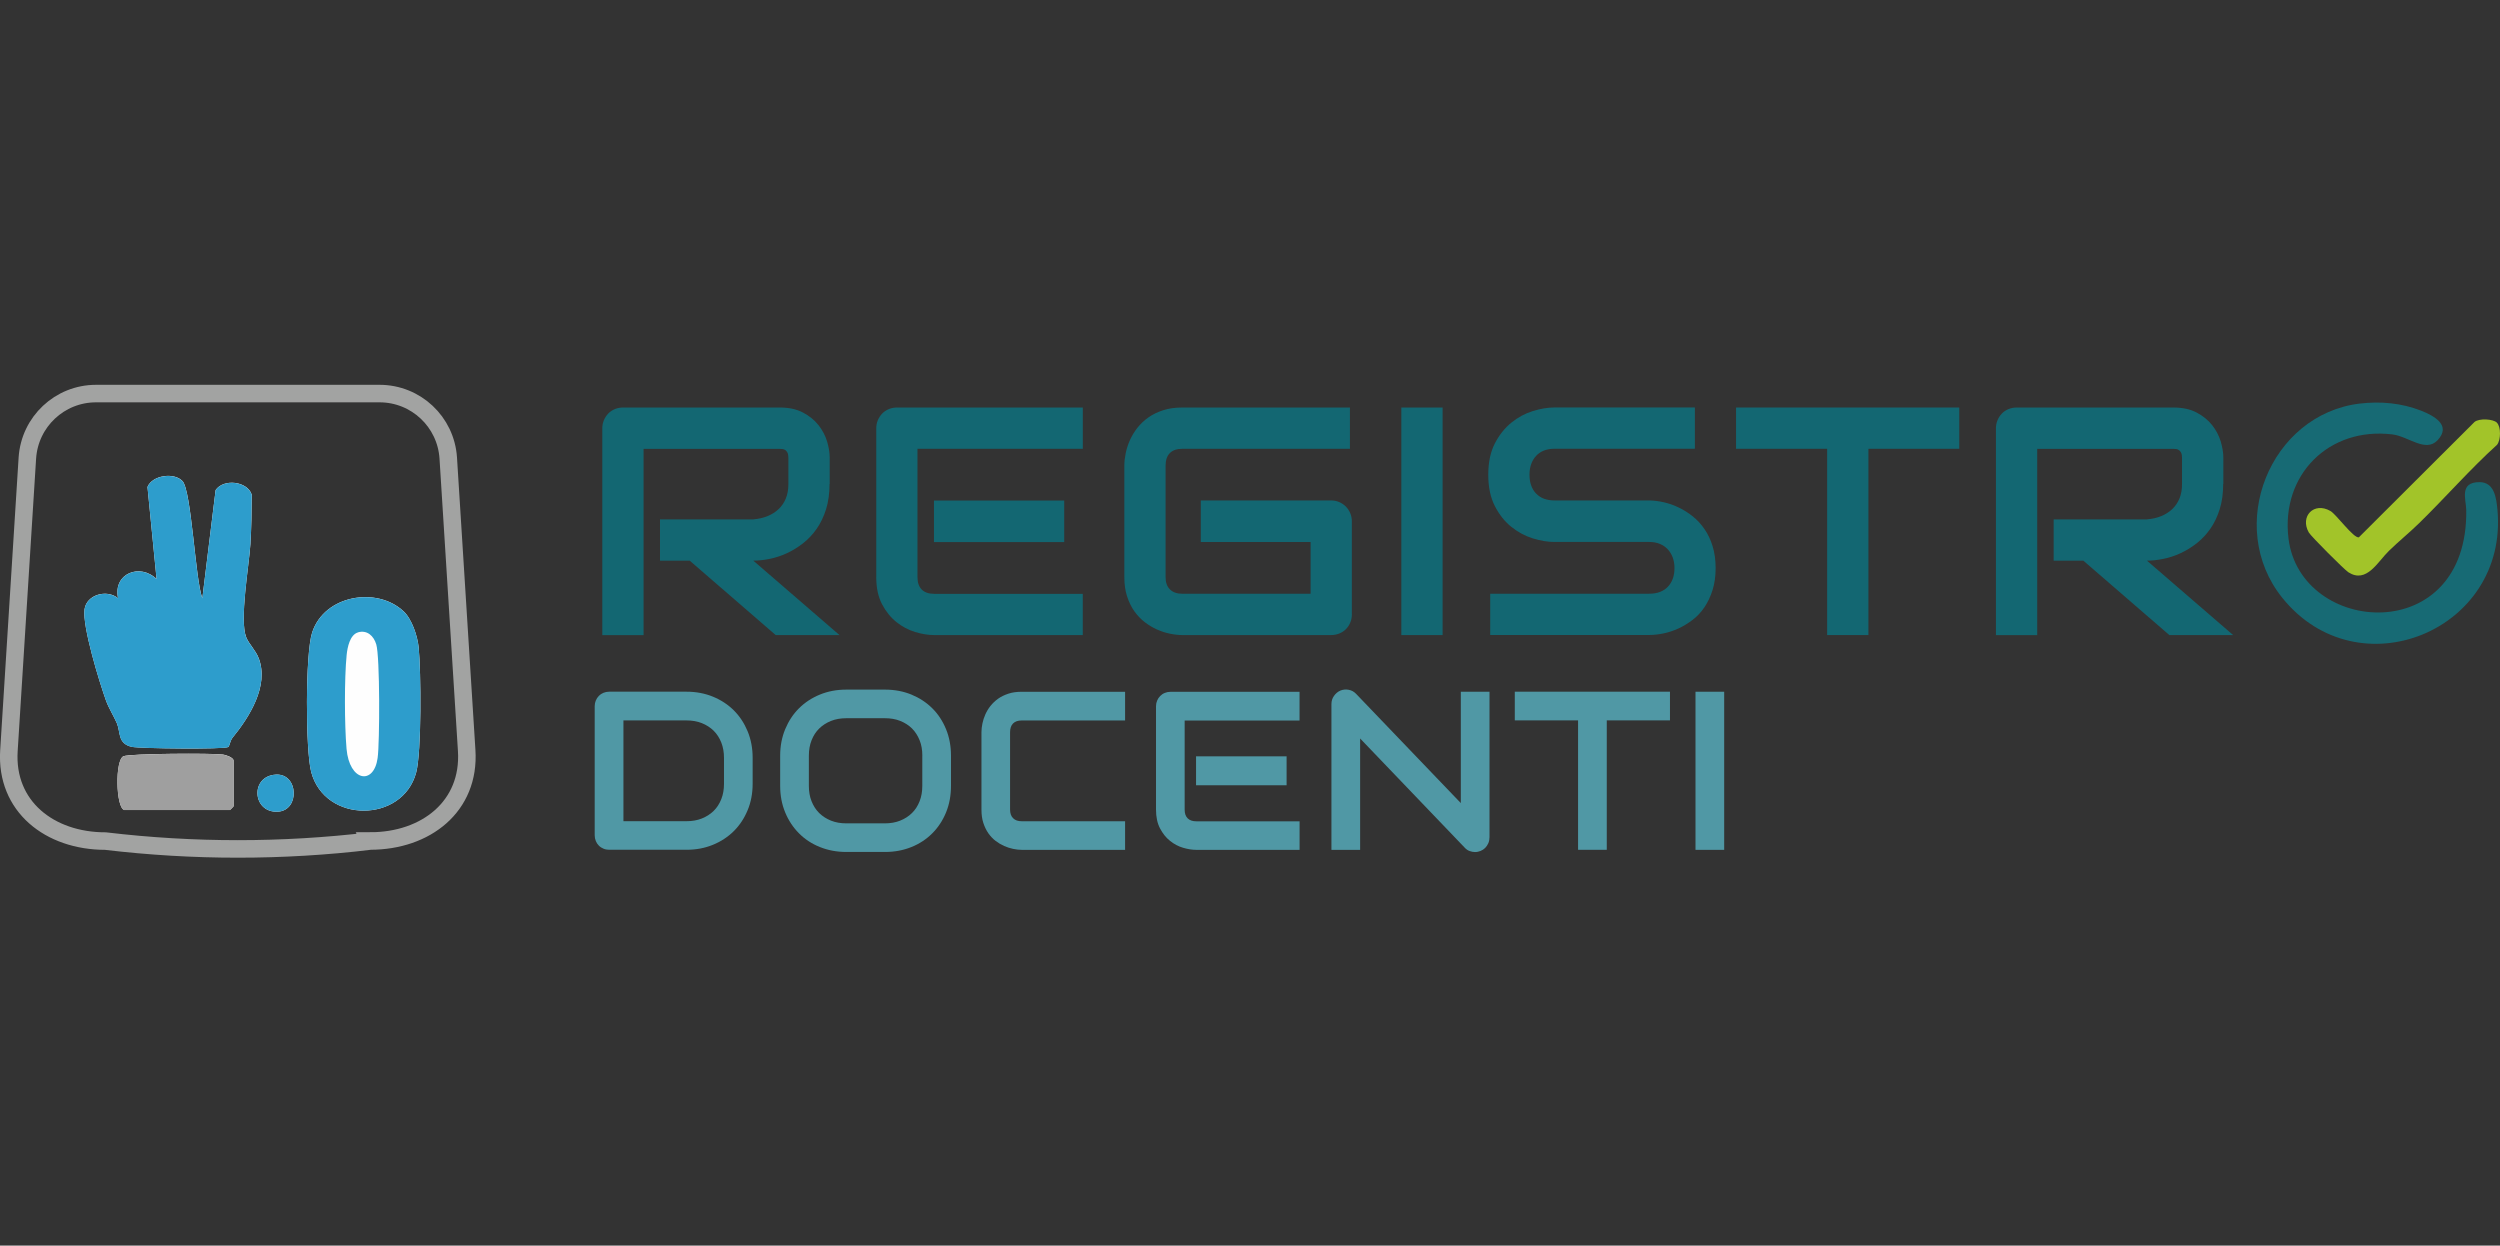 <?xml version="1.0" encoding="UTF-8"?> <svg xmlns="http://www.w3.org/2000/svg" id="Livello_1" data-name="Livello 1" viewBox="0 0 602.11 300"><rect x="0" y="0" width="602.11" height="300" fill="#333333" stroke="none"/><defs><style> .cls-1, .cls-2 { fill: none; } .cls-3 { fill: #136772; } .cls-4 { fill: #176a74; } .cls-5 { fill: #5098a5; } .cls-6 { fill: #fefefe; } .cls-7 { fill: #a2c429; } .cls-8 { fill: #2d9dcc; } .cls-9 { fill: #9f9f9f; } .cls-2 { stroke: #a2a3a2; stroke-miterlimit: 10; stroke-width: 4.22px; } </style></defs><rect class="cls-1" x="2.11" width="600" height="300"></rect><path class="cls-4" d="M568.35,97.2c4.99-.6,10.09-.13,14.76,1.71,3.1,1.22,7.39,3.52,3.94,7.14-2.87,3-6.99-.94-10.81-1.42-15.31-1.88-26.95,9.71-25.07,25.07,2.88,23.39,43.3,26.34,42.81-6.88-.04-2.53-1.76-6.7,3.18-6.7,3.63,0,4.07,3.85,4.34,6.7,2.63,29.04-33.55,43.92-51.84,21.14-13.78-17.15-3.02-44.14,18.7-46.77h-.01Z"></path><path class="cls-7" d="M601.36,101.8c1.01,1.02.97,4.11.05,5.31-6.57,5.96-12.42,12.68-18.74,18.86-2.33,2.28-4.92,4.38-7.27,6.66-2.75,2.65-5.41,7.99-9.79,5.21-1.01-.64-8.99-8.65-9.54-9.58-2.22-3.87,1.22-7.48,5.2-5.19,1.42.82,5.56,6.59,6.84,6.35l27.86-27.79c1.11-.93,4.48-.74,5.4.17h-.01Z"></path><path class="cls-6" d="M43.94,115.86c-1.95-2.14-7.24-1.45-8.42,1.42l2.19,22.18c-3.98-3.9-10.55-1.35-9.27,4.63-2.67-2.24-7.59-.89-8.08,2.65-.57,4.06,3.59,17.6,5.17,21.98.7,1.94,1.82,3.62,2.63,5.49.9,2.1.12,4.89,3.59,5.66,1.82.41,22.27.66,23.25.03.23-.15.48-1.59.98-2.2,4.03-4.92,8.86-12.51,6.34-19.14-.74-1.96-2.35-3.41-3.02-5.08-1.67-4.14.68-17.2,1.01-22.44.24-3.9.31-8,.32-11.9-1.02-3.22-6.74-3.95-8.7-1.11l-3.2,26.05c-1.71-4.48-2.59-25.83-4.79-28.24v.03ZM97.17,147.21c-6.38-5.97-19.02-3.95-21.99,5.12-1.66,5.05-1.62,28.36-.23,33.6,3.3,12.46,22.03,12.32,25.28.13,1.33-4.97,1.17-24.37.61-30.08-.28-2.77-1.62-6.87-3.67-8.78h0ZM29.89,195.08h25.49s.88-.81.88-.88v-11.01c0-.73-1.82-1.38-2.57-1.47-2.59-.34-22.39-.25-23.94.41-2.08.89-1.86,12.32.16,12.93h-.01ZM66.48,186.56c-6.33.33-5.72,9.23.4,8.93,5.4-.27,5.03-9.21-.4-8.93Z"></path><path class="cls-8" d="M43.94,115.86c2.2,2.41,3.08,23.76,4.79,28.24l3.2-26.05c1.96-2.85,7.68-2.11,8.7,1.11-.03,3.9-.08,8-.32,11.9-.32,5.24-2.67,18.31-1.01,22.44.68,1.68,2.28,3.12,3.02,5.08,2.51,6.63-2.31,14.21-6.34,19.14-.49.61-.76,2.06-.98,2.2-.98.62-21.42.37-23.25-.03-3.49-.78-2.71-3.57-3.59-5.66-.8-1.87-1.92-3.55-2.63-5.49-1.58-4.38-5.74-17.92-5.17-21.98.49-3.54,5.41-4.89,8.08-2.65-1.27-5.98,5.28-8.54,9.27-4.63l-2.19-22.18c1.18-2.87,6.47-3.55,8.42-1.42v-.03Z"></path><path class="cls-8" d="M97.17,147.21c2.06,1.91,3.4,6.01,3.67,8.78.57,5.72.72,25.11-.61,30.08-3.25,12.18-21.98,12.32-25.28-.13-1.39-5.25-1.42-28.55.23-33.6,2.97-9.07,15.6-11.09,21.99-5.12h0ZM86.22,152.31c-1.96.57-2.55,3.63-2.73,5.41-.57,5.68-.52,16.87-.03,22.6.68,7.93,6.58,8.86,7.49,2.24.52-3.71.57-24.41-.33-27.37-.61-2.03-2.19-3.53-4.42-2.89h.01Z"></path><path class="cls-9" d="M29.89,195.08c-2-.61-2.23-12.06-.16-12.93,1.55-.66,21.36-.76,23.94-.41.77.11,2.57.74,2.57,1.47v11.01s-.81.88-.88.88h-25.49.01Z"></path><path class="cls-8" d="M66.48,186.56c5.43-.28,5.8,8.66.4,8.93-6.12.31-6.73-8.6-.4-8.93Z"></path><g><path class="cls-3" d="M199.79,116.57c0,2.27-.28,4.3-.84,6.08-.56,1.78-1.31,3.36-2.27,4.72-.96,1.37-2.06,2.53-3.3,3.5s-2.56,1.76-3.91,2.39c-1.35.62-2.73,1.07-4.13,1.35s-2.69.42-3.91.42l20.75,17.92h-15.36l-20.71-17.92h-7.15v-9.94h22.47c1.25-.11,2.39-.36,3.42-.78,1.03-.42,1.92-.98,2.68-1.7.76-.72,1.33-1.58,1.74-2.57.41-1.01.61-2.16.61-3.46v-6.26c0-.56-.07-.98-.21-1.27s-.32-.5-.53-.65c-.21-.15-.45-.23-.69-.25-.24-.03-.46-.04-.66-.04h-32.79v44.86h-9.94v-49.81c0-.69.13-1.34.38-1.95.25-.61.61-1.14,1.05-1.61.45-.46.97-.81,1.59-1.07.61-.25,1.27-.38,1.99-.38h37.71c2.22,0,4.09.4,5.61,1.21,1.53.81,2.77,1.8,3.73,3.02.96,1.21,1.64,2.52,2.07,3.91.42,1.41.64,2.72.64,3.94v6.34h-.04Z"></path><path class="cls-3" d="M260.78,152.95h-35.84c-1.38,0-2.88-.24-4.51-.73-1.63-.49-3.14-1.29-4.52-2.39-1.39-1.11-2.55-2.55-3.48-4.32-.93-1.76-1.39-3.94-1.39-6.51v-35.84c0-.69.13-1.34.38-1.95.25-.61.61-1.14,1.05-1.61.45-.46.97-.81,1.59-1.07.61-.25,1.27-.38,1.99-.38h44.74v9.94h-39.82v30.92c0,1.3.34,2.29,1.03,2.98s1.7,1.03,3.02,1.03h35.76v9.94h-.01ZM256.31,130.56h-31.37v-10.01h31.37v10.01Z"></path><path class="cls-3" d="M325.59,147.94c0,.72-.13,1.38-.38,1.99-.25.61-.61,1.14-1.05,1.59-.45.45-.97.8-1.59,1.05-.61.25-1.27.38-1.99.38h-35.84c-.92,0-1.91-.11-2.96-.33-1.06-.21-2.1-.56-3.13-1.01-1.03-.46-2.02-1.05-2.96-1.78-.94-.73-1.78-1.61-2.51-2.64-.73-1.03-1.3-2.23-1.74-3.59s-.65-2.89-.65-4.6v-26.9c0-.92.11-1.9.33-2.96.21-1.06.56-2.1,1.01-3.13.46-1.03,1.06-2.02,1.79-2.96.74-.94,1.62-1.78,2.65-2.51,1.03-.73,2.23-1.3,3.57-1.74,1.35-.44,2.88-.65,4.59-.65h40.39v9.94h-40.39c-1.3,0-2.29.34-2.98,1.03s-1.03,1.71-1.03,3.05v26.82c0,1.27.34,2.27,1.05,2.96.7.69,1.68,1.05,2.96,1.05h30.92v-12.46h-26.45v-10.01h31.37c.72,0,1.38.13,1.99.4.61.27,1.14.62,1.59,1.09.45.46.8.99,1.05,1.59.25.6.38,1.25.38,1.92v22.39h.01Z"></path><path class="cls-3" d="M347.44,152.95h-9.94v-54.8h9.94s0,54.8,0,54.8Z"></path><path class="cls-3" d="M413.2,136.82c0,1.96-.25,3.73-.74,5.29-.49,1.57-1.15,2.94-1.96,4.15-.81,1.19-1.76,2.22-2.87,3.05-1.1.84-2.23,1.53-3.4,2.06-1.17.53-2.36.93-3.57,1.18s-2.35.38-3.42.38h-38.33v-9.94h38.33c1.91,0,3.4-.56,4.46-1.68,1.06-1.11,1.59-2.63,1.59-4.51,0-.92-.15-1.76-.42-2.52-.28-.77-.68-1.43-1.21-1.99-.52-.56-1.15-.99-1.91-1.3s-1.59-.46-2.51-.46h-22.86c-1.61,0-3.34-.29-5.2-.86-1.86-.57-3.58-1.5-5.17-2.77-1.59-1.27-2.92-2.94-3.98-5-1.06-2.06-1.59-4.59-1.59-7.56s.53-5.49,1.59-7.55c1.06-2.06,2.39-3.71,3.98-5,1.59-1.29,3.32-2.22,5.17-2.79,1.86-.57,3.59-.86,5.2-.86h33.82v9.94h-33.82c-1.88,0-3.36.57-4.42,1.72-1.06,1.15-1.59,2.67-1.59,4.55s.53,3.42,1.59,4.52c1.06,1.1,2.53,1.66,4.42,1.66h22.93c1.07.03,2.2.17,3.4.44,1.19.27,2.39.68,3.57,1.25,1.18.56,2.31,1.27,3.38,2.12,1.07.85,2.02,1.88,2.85,3.08.82,1.19,1.49,2.57,1.96,4.13.48,1.55.73,3.32.73,5.28h-.01Z"></path><path class="cls-3" d="M471.9,108.09h-21.9v44.86h-9.94v-44.86h-21.94v-9.94h53.76v9.94h.01Z"></path><path class="cls-3" d="M535.44,116.57c0,2.27-.28,4.3-.84,6.08-.56,1.78-1.31,3.36-2.27,4.72-.96,1.37-2.06,2.53-3.3,3.5s-2.56,1.76-3.91,2.39c-1.35.62-2.73,1.07-4.13,1.35-1.39.28-2.69.42-3.91.42l20.75,17.92h-15.36l-20.71-17.92h-7.15v-9.94h22.47c1.25-.11,2.39-.36,3.42-.78,1.03-.42,1.92-.98,2.68-1.7.76-.72,1.33-1.58,1.74-2.57.41-1.01.61-2.16.61-3.46v-6.26c0-.56-.07-.98-.21-1.27-.15-.29-.32-.5-.53-.65s-.45-.23-.69-.25c-.24-.03-.46-.04-.66-.04h-32.79v44.86h-9.94v-49.81c0-.69.13-1.34.38-1.95s.61-1.14,1.05-1.61c.45-.46.97-.81,1.59-1.07.61-.25,1.27-.38,1.99-.38h37.71c2.22,0,4.09.4,5.61,1.21,1.53.81,2.77,1.8,3.73,3.02.96,1.21,1.64,2.52,2.07,3.91.42,1.41.64,2.72.64,3.94v6.34h-.04Z"></path><path class="cls-5" d="M181.27,188.75c0,2.32-.4,4.46-1.21,6.39-.81,1.95-1.91,3.62-3.33,5.03-1.42,1.41-3.1,2.51-5.04,3.3-1.95.8-4.06,1.19-6.34,1.19h-18.64c-.49,0-.96-.09-1.38-.27-.42-.17-.8-.42-1.1-.73-.31-.31-.56-.68-.73-1.1-.17-.42-.27-.89-.27-1.38v-31.12c0-.48.09-.93.27-1.35s.42-.8.73-1.11c.31-.32.68-.57,1.1-.74s.89-.27,1.38-.27h18.64c2.28,0,4.4.4,6.34,1.19,1.95.8,3.63,1.9,5.04,3.3,1.42,1.41,2.52,3.09,3.33,5.04.81,1.95,1.21,4.09,1.21,6.38v6.23ZM174.37,182.53c0-1.34-.21-2.57-.65-3.69-.44-1.11-1.05-2.07-1.84-2.85-.8-.78-1.75-1.39-2.85-1.83-1.1-.44-2.33-.65-3.67-.65h-15.21v24.27h15.21c1.34,0,2.57-.21,3.67-.65s2.06-1.05,2.85-1.83c.8-.78,1.41-1.74,1.84-2.84.44-1.1.65-2.33.65-3.7v-6.23Z"></path><path class="cls-5" d="M229.04,189.28c0,2.32-.4,4.46-1.19,6.39-.8,1.95-1.91,3.63-3.32,5.04-1.42,1.42-3.09,2.52-5.03,3.3-1.94.78-4.05,1.18-6.33,1.18h-9.35c-2.28,0-4.4-.4-6.34-1.18-1.95-.78-3.63-1.88-5.04-3.3-1.42-1.42-2.53-3.1-3.33-5.04-.81-1.95-1.21-4.09-1.21-6.39v-7.28c0-2.29.4-4.43,1.21-6.38s1.91-3.63,3.33-5.04c1.42-1.41,3.1-2.51,5.04-3.3,1.95-.8,4.06-1.19,6.34-1.19h9.35c2.28,0,4.39.4,6.33,1.19,1.94.8,3.62,1.9,5.03,3.3,1.42,1.41,2.52,3.09,3.32,5.04.8,1.95,1.19,4.09,1.19,6.38v7.28ZM222.14,182c0-1.37-.21-2.6-.65-3.7-.44-1.1-1.05-2.06-1.83-2.84-.78-.78-1.74-1.39-2.84-1.83-1.1-.44-2.32-.65-3.65-.65h-9.35c-1.34,0-2.57.21-3.67.65s-2.06,1.05-2.85,1.83c-.8.78-1.41,1.74-1.84,2.84-.44,1.1-.65,2.35-.65,3.7v7.28c0,1.37.21,2.6.65,3.7.44,1.1,1.05,2.06,1.84,2.84.8.78,1.75,1.39,2.85,1.83,1.1.44,2.33.65,3.67.65h9.3c1.34,0,2.57-.21,3.67-.65,1.1-.44,2.06-1.05,2.85-1.83.8-.78,1.41-1.74,1.84-2.84.44-1.1.65-2.33.65-3.7v-7.28h0Z"></path><path class="cls-5" d="M270.99,204.68h-24.91c-.64,0-1.33-.08-2.06-.23s-1.46-.38-2.18-.7-1.41-.73-2.06-1.23c-.65-.5-1.23-1.11-1.74-1.83-.5-.72-.9-1.55-1.21-2.49-.31-.94-.45-2.02-.45-3.2v-18.69c0-.64.08-1.33.23-2.06s.38-1.46.7-2.18.73-1.41,1.25-2.06c.52-.65,1.13-1.23,1.84-1.74.72-.5,1.54-.9,2.48-1.21.94-.31,2-.45,3.18-.45h24.91v6.91h-24.91c-.9,0-1.59.24-2.07.72-.48.48-.72,1.18-.72,2.12v18.64c0,.89.24,1.57.73,2.06.49.49,1.17.73,2.06.73h24.91v6.91-.03Z"></path><path class="cls-5" d="M312.98,204.68h-24.91c-.96,0-2-.17-3.13-.5-1.13-.33-2.19-.89-3.14-1.66-.97-.77-1.76-1.76-2.41-3-.65-1.23-.97-2.75-.97-4.52v-24.91c0-.48.09-.93.27-1.35.17-.42.42-.8.73-1.11s.68-.57,1.1-.74.89-.27,1.38-.27h31.09v6.91h-27.67v21.49c0,.9.24,1.59.72,2.07s1.18.72,2.1.72h24.86v6.91-.03ZM309.87,189.12h-21.81v-6.96h21.81v6.96Z"></path><path class="cls-5" d="M358.72,201.73c0,.49-.09.96-.28,1.38-.19.42-.44.8-.74,1.1-.31.31-.68.56-1.1.73-.42.17-.88.27-1.35.27-.42,0-.85-.08-1.29-.24s-.82-.41-1.15-.77l-25.23-26.34v26.82h-6.91v-35.14c0-.7.2-1.35.6-1.92s.9-1.01,1.53-1.29c.65-.27,1.33-.33,2.02-.2.69.13,1.29.45,1.78.97l25.23,26.32v-26.82h6.91v35.14Z"></path><path class="cls-5" d="M402.19,173.5h-15.21v31.17h-6.91v-31.17h-15.24v-6.91h37.37v6.91h0Z"></path><path class="cls-5" d="M415.26,204.68h-6.91v-38.08h6.91v38.08Z"></path></g><path class="cls-2" d="M89.17,202.57h0c-21.18,2.52-42.59,2.52-63.78,0h0c-13.44,0-24.09-8.36-23.24-21.77l4.44-70.48c.56-8.73,7.79-15.53,16.54-15.53h68.29c8.74,0,15.98,6.79,16.54,15.53l4.44,70.46c.85,13.41-9.8,21.77-23.24,21.77h0Z"></path></svg> 